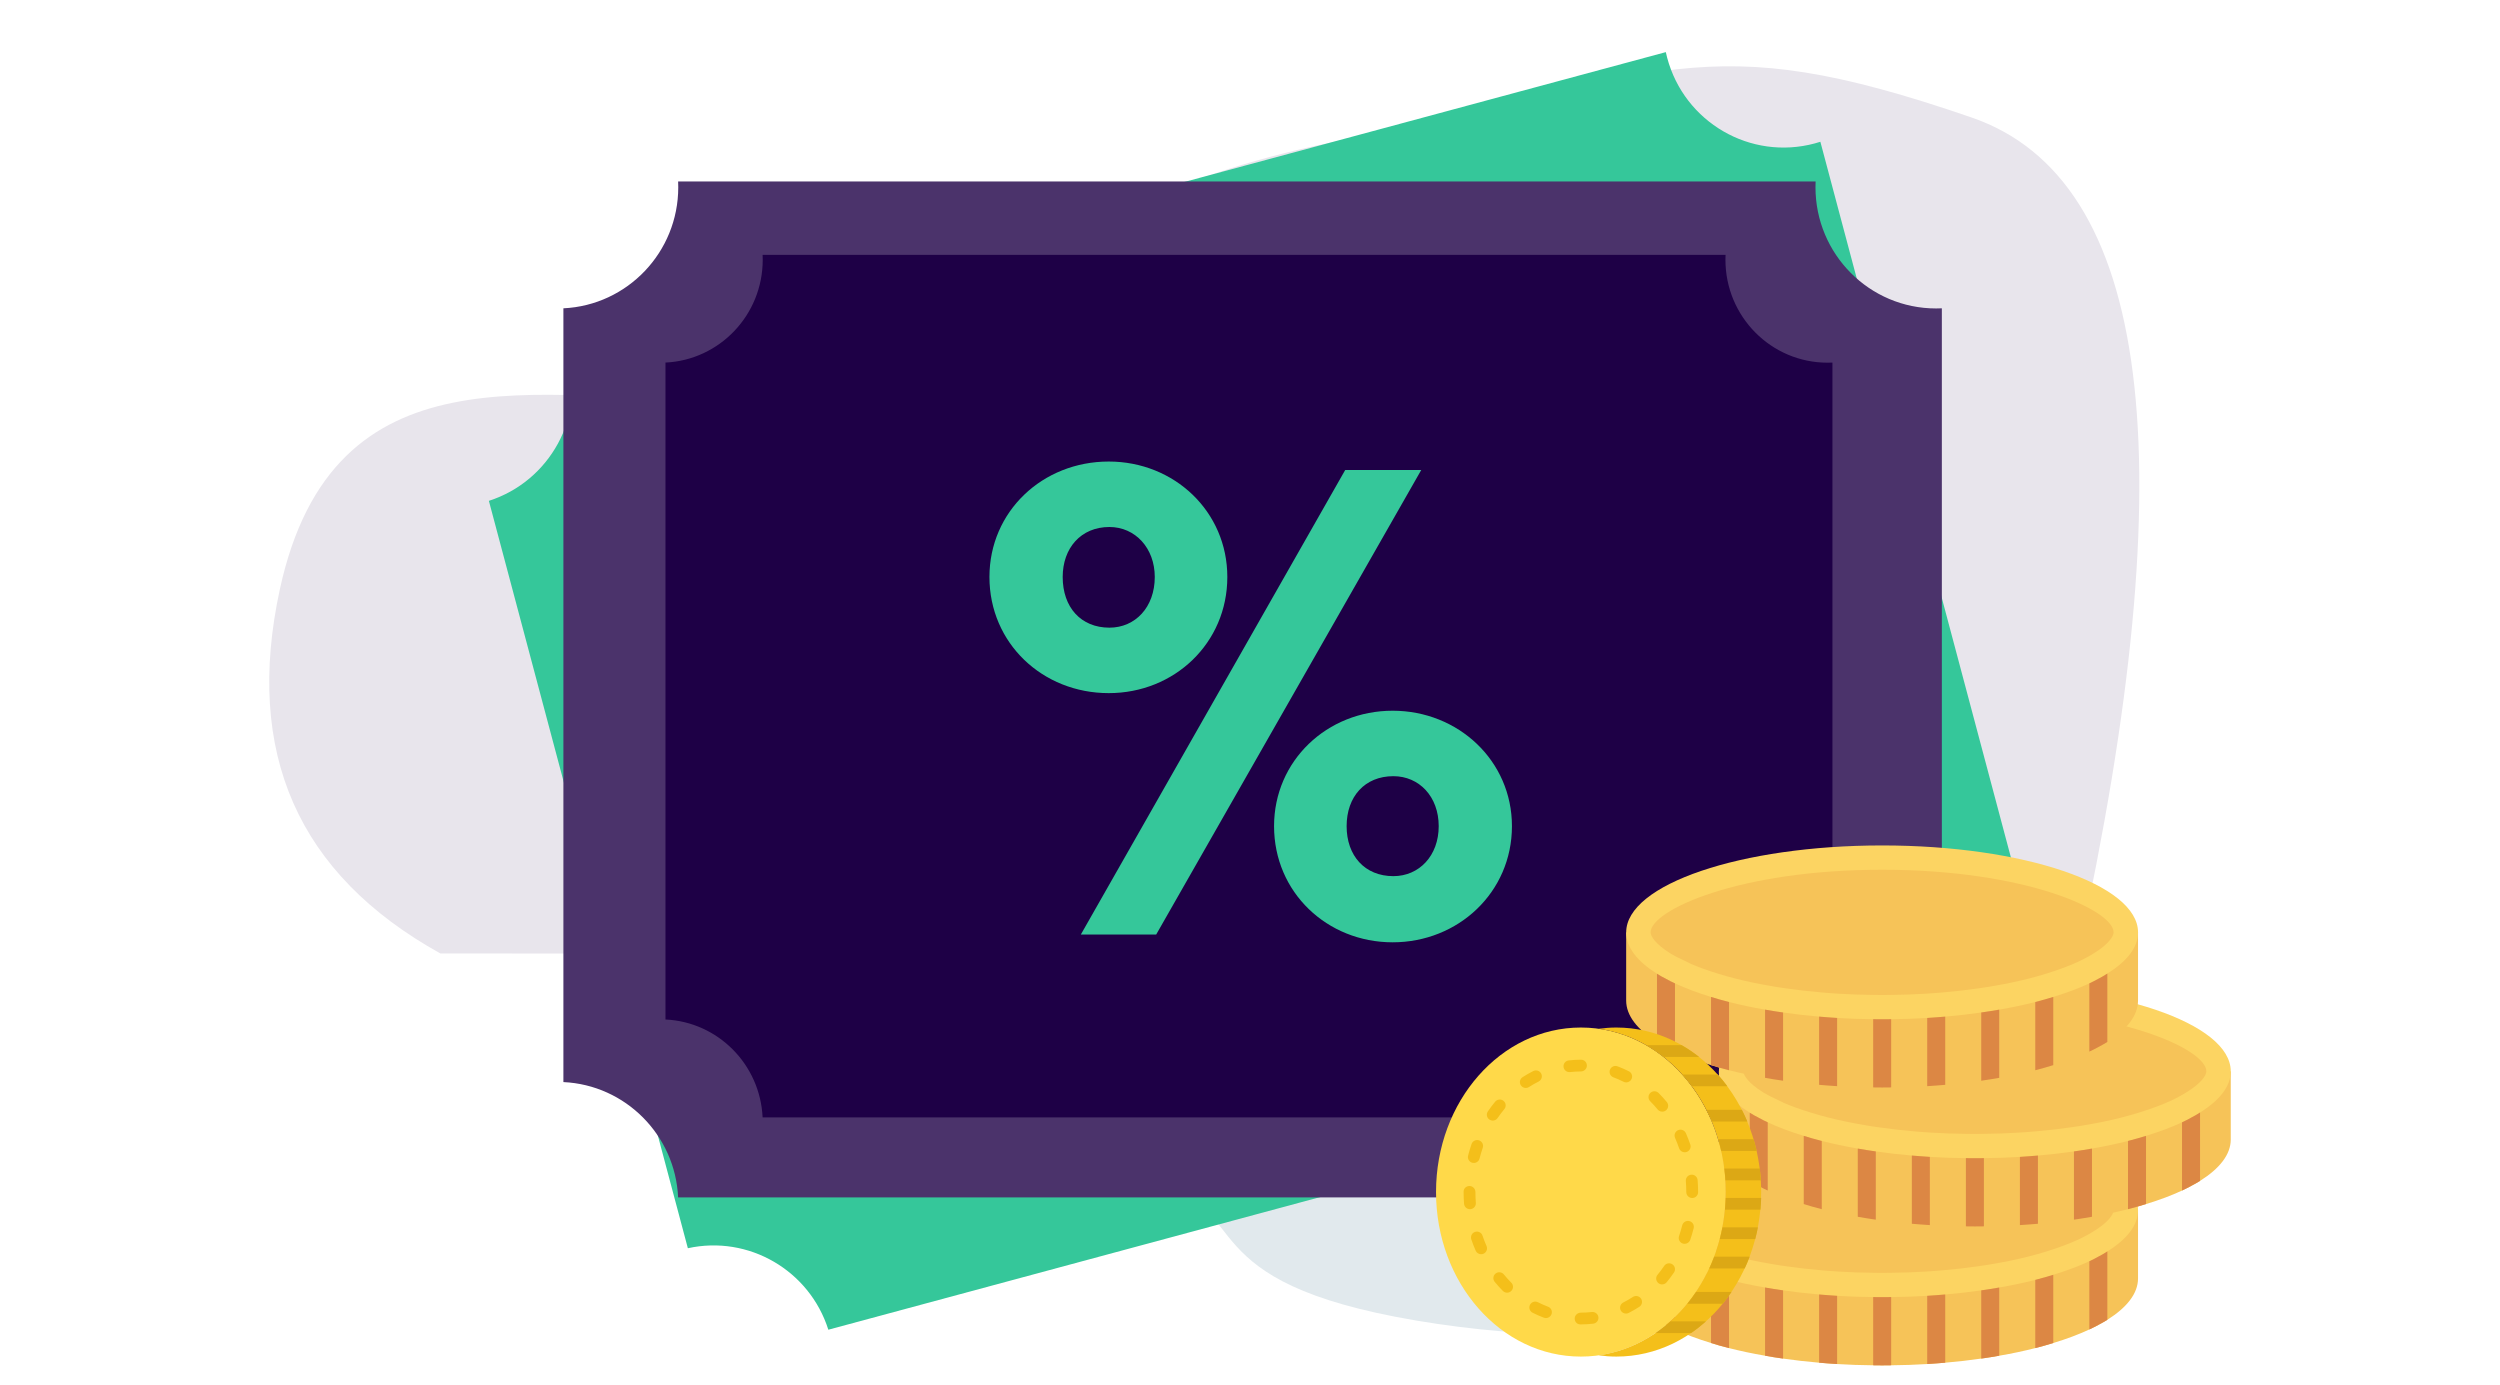 <svg width="260" height="144" viewBox="0 0 260 144" fill="none" xmlns="http://www.w3.org/2000/svg">
<path d="M216.071 99.297C227.406 47.68 223.732 18.655 205.047 12.22C177.02 2.568 173.571 7.632 138.471 14.809C103.371 21.986 92.739 41.649 74.54 41.649C56.342 41.649 34.653 35.742 29.107 61.275C25.41 78.297 30.973 90.925 45.795 99.158L216.071 99.297Z" fill="#E8E5EC"/>
<path d="M197.607 111.002C230.114 117.15 213.214 125.75 202.216 131.065C191.218 136.381 171.135 141.375 147.295 137.339C123.455 133.303 130.362 125.701 120.072 122.672C109.781 119.643 102.665 123.471 81.137 117.865C59.609 112.259 70.513 107.823 109.348 105.535C148.182 103.246 165.099 104.854 197.607 111.002Z" fill="#E1E9ED"/>
<path fill-rule="evenodd" clip-rule="evenodd" d="M210.012 92.473L189.318 14.744C189.129 14.805 188.937 14.862 188.743 14.914C182.052 16.718 175.175 12.729 173.385 6.004C173.333 5.81 173.286 5.615 173.244 5.42L58.975 36.235C59.036 36.425 59.092 36.617 59.143 36.811C60.882 43.342 57.186 50.051 50.843 52.087L71.537 129.816C77.848 128.429 84.188 132.106 86.147 138.291L200.416 107.476C198.998 100.939 202.933 94.367 209.431 92.615C209.625 92.562 209.818 92.515 210.012 92.473Z" fill="#35C79A"/>
<path fill-rule="evenodd" clip-rule="evenodd" d="M166.284 15.729C167.804 21.439 173.629 24.829 179.294 23.302C179.458 23.257 179.62 23.209 179.78 23.158L197.349 89.148C197.184 89.184 197.019 89.225 196.855 89.269C191.353 90.752 188.026 96.329 189.23 101.879L92.495 127.966C90.832 122.715 85.463 119.59 80.12 120.762L62.551 54.771C67.92 53.047 71.046 47.354 69.57 41.81C69.526 41.645 69.478 41.482 69.427 41.321L166.164 15.233C166.2 15.398 166.24 15.564 166.284 15.729Z" fill="#35C79A"/>
<path fill-rule="evenodd" clip-rule="evenodd" d="M201.952 112.536L201.952 32.065C201.754 32.074 201.555 32.079 201.354 32.079C194.426 32.079 188.81 26.435 188.81 19.472C188.81 19.271 188.815 19.071 188.824 18.872L70.525 18.872C70.534 19.071 70.539 19.271 70.539 19.472C70.539 26.233 65.243 31.752 58.593 32.065L58.593 112.536C65.045 112.84 70.223 118.044 70.525 124.529L188.826 124.529C189.137 117.845 194.628 112.522 201.355 112.522C201.555 112.522 201.754 112.527 201.952 112.536Z" fill="#4B336B"/>
<path fill-rule="evenodd" clip-rule="evenodd" d="M190.573 106.027L190.573 37.707C190.405 37.715 190.236 37.719 190.066 37.719C184.201 37.719 179.446 32.927 179.446 27.016C179.446 26.845 179.45 26.675 179.458 26.506L79.311 26.506C79.319 26.675 79.323 26.845 79.323 27.016C79.323 32.756 74.84 37.441 69.209 37.707L69.209 106.027C74.672 106.285 79.055 110.703 79.311 116.208L179.46 116.208C179.724 110.534 184.372 106.015 190.067 106.015C190.237 106.015 190.406 106.019 190.573 106.027Z" fill="#1E0046"/>
<path d="M222.355 125.865V132.96C222.355 134.514 221.203 135.976 219.161 137.261C218.87 137.438 218.561 137.624 218.224 137.792C218.224 137.792 218.215 137.792 218.215 137.801C217.924 137.959 217.615 138.108 217.287 138.266C216.192 138.779 214.927 139.253 213.541 139.672C213.231 139.765 212.922 139.858 212.604 139.952H212.594C212.295 140.035 211.986 140.119 211.667 140.203C210.487 140.501 209.241 140.771 207.92 140.994C207.611 141.05 207.302 141.106 206.984 141.153H206.974C206.665 141.199 206.365 141.255 206.047 141.292C204.839 141.469 203.593 141.609 202.3 141.721C201.991 141.749 201.682 141.777 201.363 141.795H201.354C201.045 141.823 200.745 141.842 200.427 141.86C199.209 141.935 197.954 141.981 196.68 141.991C196.37 142 196.061 142 195.743 142H195.733C195.415 142 195.115 142 194.806 141.991C193.532 141.981 192.277 141.935 191.059 141.86C190.741 141.842 190.432 141.823 190.123 141.795H190.113C189.795 141.777 189.495 141.749 189.186 141.721C187.893 141.609 186.647 141.469 185.439 141.292C185.12 141.255 184.811 141.199 184.502 141.153H184.493C184.174 141.106 183.875 141.05 183.566 140.994C182.245 140.771 180.999 140.501 179.819 140.203C179.5 140.119 179.182 140.035 178.882 139.952H178.873C178.554 139.858 178.254 139.765 177.945 139.672C176.559 139.253 175.294 138.779 174.198 138.266C173.87 138.118 173.561 137.959 173.262 137.792C173.262 137.792 173.252 137.792 173.252 137.782C172.924 137.624 172.615 137.447 172.325 137.261C170.283 135.986 169.121 134.514 169.121 132.96V125.865H222.355Z" fill="#F6C358"/>
<path d="M222.355 125.865C222.355 127.42 221.203 128.882 219.161 130.148C218.861 130.343 218.552 130.529 218.215 130.697C217.924 130.865 217.615 131.014 217.287 131.172C216.192 131.684 214.927 132.149 213.541 132.578C213.231 132.671 212.922 132.764 212.604 132.857H212.594C212.295 132.941 211.986 133.025 211.667 133.108C210.487 133.406 209.241 133.676 207.92 133.9C207.611 133.956 207.302 134.011 206.984 134.058H206.974C206.665 134.104 206.365 134.16 206.047 134.198C204.839 134.375 203.593 134.514 202.3 134.626C201.991 134.654 201.682 134.682 201.363 134.701H201.354C201.045 134.728 200.745 134.747 200.427 134.766C199.209 134.84 197.954 134.887 196.68 134.896C196.37 134.905 196.061 134.905 195.743 134.905H195.733C195.415 134.905 195.115 134.905 194.806 134.896C193.532 134.887 192.277 134.84 191.059 134.766C190.741 134.747 190.432 134.728 190.123 134.701H190.113C189.795 134.682 189.495 134.654 189.186 134.626C187.893 134.514 186.647 134.375 185.439 134.198C185.12 134.161 184.811 134.105 184.502 134.058H184.493C184.174 134.011 183.875 133.956 183.566 133.9C182.245 133.676 180.999 133.406 179.819 133.108C179.5 133.025 179.182 132.941 178.882 132.857H178.873C178.554 132.764 178.254 132.671 177.945 132.578C176.559 132.159 175.294 131.684 174.198 131.172C173.87 131.023 173.561 130.865 173.262 130.697C173.262 130.697 173.252 130.697 173.252 130.688C172.924 130.529 172.615 130.353 172.325 130.166C170.283 128.891 169.121 127.42 169.121 125.865C169.121 120.875 181.046 116.825 195.743 116.825C210.44 116.825 222.355 120.875 222.355 125.865Z" fill="#FCD462"/>
<path d="M195.66 132.379C195.395 132.379 195.143 132.379 194.884 132.371C193.651 132.361 192.437 132.319 191.215 132.244C190.917 132.227 190.635 132.21 190.353 132.184L190.238 132.174H190.191C189.95 132.159 189.72 132.138 189.485 132.117C188.104 131.997 186.927 131.862 185.809 131.699C185.557 131.668 185.38 131.639 185.204 131.611L184.688 131.532C184.501 131.502 184.02 131.414 184.02 131.414C182.812 131.21 181.651 130.965 180.445 130.66C180.162 130.586 179.857 130.506 179.571 130.426L178.68 130.16C177.628 129.842 176.66 129.492 175.794 129.117V129.107L174.377 128.422L173.927 128.171H173.909C173.841 128.131 173.772 128.089 173.705 128.045C172.191 127.099 171.663 126.283 171.663 125.865C171.663 123.569 180.805 119.351 195.743 119.351C210.675 119.351 219.814 123.569 219.814 125.865C219.814 126.281 219.29 127.09 217.816 128.005C217.503 128.207 217.284 128.336 217.077 128.438L216.94 128.512C216.704 128.648 216.451 128.767 216.185 128.896C215.272 129.323 214.121 129.753 212.786 130.166L211.906 130.426C211.619 130.506 211.324 130.586 211.019 130.666C209.834 130.965 208.674 131.21 207.494 131.409C207.235 131.456 206.999 131.499 206.763 131.536L206.252 131.614C206.086 131.641 205.921 131.669 205.748 131.689C204.558 131.863 203.381 131.997 202.079 132.109C201.809 132.134 201.55 132.157 201.286 132.174L201.123 132.185C200.842 132.21 200.568 132.227 200.278 132.244C199.049 132.319 197.835 132.361 196.66 132.37C196.344 132.379 196.078 132.38 195.809 132.38C195.787 132.379 195.684 132.379 195.66 132.379Z" fill="#F6C358"/>
<path d="M174.199 131.172V138.267C173.871 138.118 173.562 137.96 173.262 137.792C173.262 137.792 173.252 137.792 173.252 137.783C172.925 137.625 172.615 137.448 172.325 137.261V130.167C172.616 130.353 172.925 130.53 173.252 130.688C173.252 130.698 173.262 130.698 173.262 130.698C173.562 130.865 173.871 131.024 174.199 131.172Z" fill="#DC8744"/>
<path d="M179.82 133.108V140.203C179.501 140.119 179.183 140.035 178.883 139.951H178.874C178.555 139.858 178.255 139.765 177.946 139.672V132.578C178.255 132.671 178.555 132.764 178.874 132.857H178.883C179.183 132.941 179.501 133.025 179.82 133.108Z" fill="#DC8744"/>
<path d="M185.441 134.198V141.292C185.122 141.255 184.813 141.199 184.504 141.153H184.495C184.176 141.106 183.876 141.05 183.567 140.994V133.9C183.876 133.956 184.176 134.012 184.495 134.058H184.504C184.813 134.105 185.122 134.161 185.441 134.198Z" fill="#DC8744"/>
<path d="M191.061 134.766V141.86C190.742 141.842 190.433 141.823 190.124 141.795H190.115C189.796 141.776 189.497 141.748 189.188 141.72V134.626C189.497 134.654 189.796 134.682 190.115 134.7H190.124C190.433 134.728 190.742 134.747 191.061 134.766Z" fill="#DC8744"/>
<path d="M196.682 134.896V141.99C196.373 142 196.064 142 195.745 142H195.736C195.417 142 195.118 142 194.809 141.99V134.896C195.118 134.905 195.417 134.905 195.736 134.905H195.745C196.064 134.905 196.373 134.905 196.682 134.896Z" fill="#DC8744"/>
<path d="M202.303 134.626V141.72C201.994 141.748 201.685 141.776 201.366 141.795H201.357C201.048 141.823 200.748 141.842 200.43 141.86V134.766C200.748 134.747 201.048 134.728 201.357 134.701H201.366C201.685 134.682 201.994 134.654 202.303 134.626Z" fill="#DC8744"/>
<path d="M207.92 133.9V140.994C207.611 141.05 207.302 141.106 206.984 141.153H206.974C206.665 141.199 206.365 141.255 206.047 141.292V134.198C206.365 134.161 206.665 134.105 206.974 134.058H206.984C207.302 134.012 207.611 133.956 207.92 133.9Z" fill="#DC8744"/>
<path d="M213.541 132.578V139.672C213.232 139.765 212.923 139.858 212.605 139.951H212.595C212.296 140.035 211.986 140.119 211.668 140.203V133.108C211.986 133.025 212.296 132.941 212.595 132.857H212.605C212.923 132.764 213.232 132.671 213.541 132.578Z" fill="#DC8744"/>
<path d="M219.164 130.148V137.261C218.874 137.438 218.565 137.624 218.228 137.792C218.228 137.792 218.218 137.792 218.218 137.801C217.928 137.959 217.619 138.108 217.291 138.266V131.172C217.619 131.014 217.928 130.865 218.218 130.697C218.555 130.53 218.865 130.343 219.164 130.148Z" fill="#DC8744"/>
<path d="M231.999 111.416V118.51C231.999 120.065 230.847 121.527 228.805 122.812C228.515 122.989 228.206 123.175 227.868 123.342C227.868 123.342 227.859 123.342 227.859 123.352C227.569 123.51 227.26 123.659 226.932 123.817C225.836 124.329 224.571 124.804 223.185 125.223C222.876 125.316 222.566 125.409 222.248 125.502H222.239C221.939 125.586 221.63 125.67 221.311 125.754C220.131 126.052 218.885 126.322 217.564 126.545C217.255 126.601 216.946 126.657 216.628 126.704H216.618C216.309 126.75 216.009 126.806 215.691 126.843C214.483 127.02 213.237 127.16 211.944 127.271C211.635 127.299 211.326 127.327 211.007 127.346H210.998C210.689 127.374 210.389 127.393 210.071 127.411C208.853 127.486 207.598 127.532 206.324 127.542C206.015 127.551 205.706 127.551 205.387 127.551H205.378C205.059 127.551 204.76 127.551 204.45 127.542C203.176 127.532 201.921 127.486 200.704 127.411C200.385 127.393 200.076 127.374 199.767 127.346H199.757C199.439 127.327 199.139 127.299 198.83 127.271C197.537 127.16 196.292 127.02 195.083 126.843C194.765 126.806 194.456 126.75 194.146 126.704H194.137C193.819 126.657 193.519 126.601 193.21 126.545C191.889 126.322 190.643 126.052 189.463 125.754C189.144 125.67 188.826 125.586 188.526 125.502H188.517C188.198 125.409 187.899 125.316 187.589 125.223C186.203 124.804 184.938 124.329 183.843 123.817C183.515 123.668 183.206 123.51 182.906 123.342C182.906 123.342 182.896 123.342 182.896 123.333C182.569 123.175 182.259 122.998 181.969 122.812C179.927 121.536 178.766 120.065 178.766 118.51V111.416H231.999Z" fill="#F6C358"/>
<path d="M231.999 111.416C231.999 112.971 230.847 114.432 228.805 115.699C228.505 115.894 228.196 116.08 227.859 116.248C227.569 116.415 227.26 116.564 226.932 116.723C225.836 117.235 224.571 117.7 223.185 118.129C222.876 118.222 222.566 118.315 222.248 118.408H222.239C221.939 118.492 221.63 118.575 221.311 118.659C220.131 118.957 218.885 119.227 217.564 119.451C217.255 119.506 216.946 119.562 216.628 119.609H216.618C216.309 119.655 216.009 119.711 215.691 119.748C214.483 119.925 213.237 120.065 211.944 120.177C211.635 120.205 211.326 120.233 211.007 120.251H210.998C210.689 120.279 210.389 120.298 210.071 120.316C208.853 120.391 207.598 120.438 206.324 120.447C206.015 120.456 205.706 120.456 205.387 120.456H205.378C205.059 120.456 204.76 120.456 204.45 120.447C203.176 120.438 201.921 120.391 200.704 120.316C200.385 120.298 200.076 120.279 199.767 120.251H199.757C199.439 120.233 199.139 120.205 198.83 120.177C197.537 120.065 196.292 119.925 195.083 119.748C194.765 119.711 194.456 119.655 194.146 119.609H194.137C193.819 119.562 193.519 119.506 193.21 119.451C191.889 119.227 190.643 118.957 189.463 118.659C189.144 118.575 188.826 118.492 188.526 118.408H188.517C188.198 118.315 187.899 118.222 187.589 118.129C186.203 117.709 184.938 117.235 183.843 116.723C183.515 116.574 183.206 116.415 182.906 116.248C182.906 116.248 182.896 116.248 182.896 116.239C182.569 116.08 182.259 115.903 181.969 115.717C179.927 114.442 178.766 112.971 178.766 111.416C178.766 106.426 190.69 102.375 205.387 102.375C220.084 102.375 231.999 106.425 231.999 111.416Z" fill="#FCD462"/>
<path d="M205.306 117.93C205.042 117.93 204.79 117.93 204.531 117.922C203.298 117.912 202.084 117.87 200.862 117.795C200.563 117.778 200.281 117.761 200 117.735L199.885 117.725H199.837C199.597 117.71 199.367 117.688 199.132 117.667C197.75 117.547 196.574 117.413 195.456 117.25C195.203 117.219 195.027 117.19 194.851 117.162L194.334 117.083C194.147 117.053 193.666 116.965 193.666 116.965C192.458 116.761 191.298 116.516 190.091 116.211C189.808 116.137 189.504 116.057 189.218 115.976L188.327 115.711C187.275 115.393 186.306 115.043 185.44 114.668V114.658L184.023 113.973L183.574 113.722H183.555C183.487 113.682 183.419 113.639 183.351 113.596C181.837 112.65 181.31 111.833 181.31 111.416C181.31 109.12 190.452 104.902 205.39 104.902C220.321 104.902 229.46 109.12 229.46 111.416C229.46 111.831 228.937 112.641 227.462 113.556C227.15 113.758 226.93 113.886 226.724 113.989L226.587 114.063C226.351 114.199 226.098 114.318 225.832 114.447C224.918 114.874 223.767 115.304 222.433 115.717L221.553 115.976C221.266 116.057 220.97 116.137 220.666 116.216C219.481 116.516 218.321 116.761 217.141 116.96C216.881 117.007 216.646 117.05 216.409 117.087L215.899 117.165C215.733 117.192 215.567 117.22 215.395 117.24C214.204 117.413 213.027 117.547 211.726 117.66C211.456 117.685 211.197 117.708 210.932 117.725L210.77 117.735C210.488 117.761 210.215 117.778 209.925 117.795C208.695 117.87 207.481 117.912 206.307 117.921C205.99 117.93 205.724 117.93 205.455 117.93C205.434 117.93 205.33 117.93 205.306 117.93Z" fill="#F6C358"/>
<path d="M183.844 116.723V123.818C183.516 123.669 183.207 123.51 182.907 123.343C182.907 123.343 182.898 123.343 182.898 123.333C182.57 123.175 182.261 122.998 181.971 122.812V115.718C182.261 115.904 182.57 116.081 182.898 116.239C182.898 116.249 182.907 116.249 182.907 116.249C183.207 116.416 183.516 116.574 183.844 116.723Z" fill="#DC8744"/>
<path d="M189.463 118.659V125.754C189.145 125.67 188.826 125.586 188.527 125.502H188.517C188.199 125.409 187.899 125.316 187.59 125.223V118.128C187.899 118.221 188.199 118.315 188.517 118.408H188.527C188.826 118.492 189.145 118.576 189.463 118.659Z" fill="#DC8744"/>
<path d="M195.082 119.749V126.843C194.764 126.806 194.455 126.75 194.146 126.703H194.136C193.818 126.657 193.518 126.601 193.209 126.545V119.451C193.518 119.507 193.818 119.562 194.136 119.609H194.146C194.455 119.655 194.764 119.711 195.082 119.749Z" fill="#DC8744"/>
<path d="M200.704 120.316V127.411C200.386 127.392 200.077 127.374 199.768 127.346H199.758C199.44 127.327 199.14 127.299 198.831 127.271V120.177C199.14 120.205 199.44 120.233 199.758 120.251H199.768C200.077 120.279 200.386 120.298 200.704 120.316Z" fill="#DC8744"/>
<path d="M206.326 120.447V127.541C206.016 127.55 205.707 127.55 205.389 127.55H205.379C205.061 127.55 204.761 127.55 204.452 127.541V120.447C204.761 120.456 205.061 120.456 205.379 120.456H205.389C205.707 120.456 206.016 120.456 206.326 120.447Z" fill="#DC8744"/>
<path d="M211.944 120.177V127.272C211.635 127.3 211.325 127.328 211.007 127.346H210.998C210.689 127.374 210.389 127.393 210.07 127.411V120.317C210.389 120.298 210.689 120.28 210.998 120.252H211.007C211.326 120.233 211.635 120.205 211.944 120.177Z" fill="#DC8744"/>
<path d="M217.565 119.451V126.545C217.256 126.601 216.946 126.657 216.628 126.703H216.619C216.31 126.75 216.01 126.806 215.691 126.843V119.749C216.01 119.711 216.31 119.656 216.619 119.609H216.628C216.946 119.562 217.256 119.507 217.565 119.451Z" fill="#DC8744"/>
<path d="M223.186 118.129V125.223C222.877 125.316 222.568 125.409 222.249 125.503H222.24C221.94 125.586 221.631 125.67 221.312 125.754V118.66C221.631 118.576 221.94 118.492 222.24 118.408H222.249C222.568 118.315 222.877 118.222 223.186 118.129Z" fill="#DC8744"/>
<path d="M228.804 115.699V122.812C228.514 122.989 228.205 123.175 227.867 123.342C227.867 123.342 227.858 123.342 227.858 123.352C227.568 123.51 227.258 123.659 226.931 123.817V116.723C227.259 116.565 227.568 116.416 227.858 116.248C228.195 116.08 228.504 115.894 228.804 115.699Z" fill="#DC8744"/>
<path d="M222.355 96.967V104.061C222.355 105.616 221.203 107.078 219.161 108.363C218.87 108.54 218.561 108.726 218.224 108.893C218.224 108.893 218.215 108.893 218.215 108.903C217.924 109.061 217.615 109.21 217.287 109.368C216.192 109.88 214.927 110.355 213.541 110.774C213.231 110.867 212.922 110.96 212.604 111.053H212.594C212.295 111.137 211.986 111.221 211.667 111.305C210.487 111.603 209.241 111.872 207.92 112.096C207.611 112.152 207.302 112.208 206.984 112.254H206.974C206.665 112.301 206.365 112.357 206.047 112.394C204.839 112.571 203.593 112.711 202.3 112.822C201.991 112.85 201.682 112.878 201.363 112.897H201.354C201.045 112.925 200.745 112.943 200.427 112.962C199.209 113.036 197.954 113.083 196.68 113.092C196.37 113.102 196.061 113.102 195.743 113.102H195.733C195.415 113.102 195.115 113.102 194.806 113.092C193.532 113.083 192.277 113.036 191.059 112.962C190.741 112.943 190.432 112.925 190.123 112.897H190.113C189.795 112.878 189.495 112.85 189.186 112.822C187.893 112.711 186.647 112.571 185.439 112.394C185.12 112.357 184.811 112.301 184.502 112.254H184.493C184.174 112.208 183.875 112.152 183.566 112.096C182.245 111.872 180.999 111.603 179.819 111.305C179.5 111.221 179.182 111.137 178.882 111.053H178.873C178.554 110.96 178.254 110.867 177.945 110.774C176.559 110.355 175.294 109.88 174.198 109.368C173.87 109.219 173.561 109.061 173.262 108.893C173.262 108.893 173.252 108.893 173.252 108.884C172.924 108.726 172.615 108.549 172.325 108.363C170.283 107.087 169.121 105.616 169.121 104.061V96.967H222.355Z" fill="#F6C358"/>
<path d="M222.357 96.967C222.357 98.522 221.205 99.983 219.163 101.249C218.863 101.445 218.554 101.631 218.217 101.799C217.926 101.966 217.617 102.115 217.289 102.273C216.193 102.786 214.929 103.251 213.543 103.679C213.233 103.772 212.924 103.866 212.606 103.958H212.596C212.297 104.042 211.987 104.126 211.669 104.21C210.489 104.508 209.243 104.778 207.922 105.001C207.613 105.057 207.304 105.113 206.985 105.159H206.976C206.667 105.206 206.367 105.262 206.049 105.299C204.84 105.476 203.595 105.616 202.302 105.728C201.993 105.756 201.684 105.783 201.365 105.802H201.356C201.047 105.83 200.747 105.849 200.428 105.867C199.211 105.942 197.956 105.988 196.682 105.998C196.372 106.007 196.063 106.007 195.745 106.007H195.735C195.417 106.007 195.117 106.007 194.808 105.998C193.534 105.988 192.279 105.942 191.061 105.867C190.743 105.849 190.434 105.83 190.125 105.802H190.115C189.797 105.783 189.497 105.756 189.188 105.728C187.895 105.616 186.649 105.476 185.441 105.299C185.122 105.262 184.813 105.206 184.504 105.159H184.495C184.176 105.113 183.877 105.057 183.567 105.001C182.247 104.778 181.001 104.508 179.821 104.21C179.502 104.126 179.184 104.042 178.884 103.958H178.874C178.556 103.865 178.256 103.772 177.947 103.679C176.561 103.26 175.296 102.786 174.2 102.273C173.872 102.125 173.563 101.966 173.264 101.799C173.264 101.799 173.254 101.799 173.254 101.789C172.926 101.631 172.617 101.454 172.327 101.268C170.285 99.992 169.123 98.521 169.123 96.967C169.123 91.976 181.048 87.926 195.745 87.926C210.442 87.926 222.357 91.976 222.357 96.967Z" fill="#FCD462"/>
<path d="M195.66 103.48C195.395 103.48 195.143 103.48 194.884 103.472C193.651 103.462 192.437 103.42 191.215 103.346C190.917 103.328 190.635 103.311 190.353 103.286L190.238 103.275H190.191C189.95 103.26 189.72 103.239 189.485 103.218C188.104 103.098 186.927 102.963 185.809 102.8C185.557 102.769 185.38 102.74 185.204 102.712L184.688 102.633C184.501 102.603 184.02 102.515 184.02 102.515C182.812 102.311 181.651 102.066 180.445 101.761C180.162 101.687 179.857 101.607 179.571 101.527L178.68 101.261C177.628 100.943 176.66 100.593 175.794 100.218V100.208L174.377 99.523L173.927 99.272H173.909C173.841 99.232 173.772 99.19 173.705 99.146C172.191 98.2 171.663 97.384 171.663 96.966C171.663 94.67 180.805 90.452 195.743 90.452C210.675 90.452 219.814 94.67 219.814 96.966C219.814 97.382 219.29 98.191 217.816 99.106C217.503 99.308 217.284 99.437 217.077 99.54L216.94 99.613C216.704 99.749 216.451 99.868 216.185 99.997C215.272 100.424 214.121 100.854 212.786 101.267L211.906 101.527C211.619 101.607 211.324 101.687 211.019 101.767C209.834 102.066 208.674 102.311 207.494 102.511C207.235 102.557 206.999 102.6 206.763 102.637L206.252 102.715C206.086 102.742 205.921 102.77 205.748 102.79C204.558 102.964 203.381 103.098 202.079 103.21C201.809 103.235 201.55 103.258 201.286 103.275L201.123 103.286C200.842 103.311 200.568 103.328 200.278 103.345C199.049 103.42 197.835 103.462 196.66 103.471C196.344 103.48 196.078 103.481 195.809 103.481C195.787 103.48 195.684 103.48 195.66 103.48Z" fill="#F6C358"/>
<path d="M174.199 102.275V109.369C173.871 109.22 173.562 109.062 173.262 108.894C173.262 108.894 173.252 108.894 173.252 108.885C172.925 108.727 172.615 108.55 172.325 108.363V101.269C172.616 101.455 172.925 101.632 173.252 101.79C173.252 101.8 173.262 101.8 173.262 101.8C173.562 101.967 173.871 102.125 174.199 102.275Z" fill="#DC8744"/>
<path d="M179.82 104.21V111.305C179.501 111.221 179.183 111.137 178.883 111.053H178.874C178.555 110.96 178.255 110.867 177.946 110.774V103.68C178.255 103.773 178.555 103.866 178.874 103.959H178.883C179.183 104.043 179.501 104.127 179.82 104.21Z" fill="#DC8744"/>
<path d="M185.441 105.299V112.394C185.122 112.356 184.813 112.301 184.504 112.254H184.495C184.176 112.208 183.876 112.152 183.567 112.096V105.001C183.876 105.057 184.176 105.113 184.495 105.16H184.504C184.813 105.206 185.122 105.262 185.441 105.299Z" fill="#DC8744"/>
<path d="M191.061 105.867V112.962C190.742 112.943 190.433 112.925 190.124 112.897H190.115C189.796 112.878 189.497 112.85 189.188 112.822V105.728C189.497 105.756 189.796 105.783 190.115 105.802H190.124C190.433 105.83 190.742 105.849 191.061 105.867Z" fill="#DC8744"/>
<path d="M196.682 105.998V113.092C196.373 113.101 196.064 113.101 195.745 113.101H195.736C195.417 113.101 195.118 113.101 194.809 113.092V105.998C195.118 106.007 195.417 106.007 195.736 106.007H195.745C196.064 106.007 196.373 106.007 196.682 105.998Z" fill="#DC8744"/>
<path d="M202.303 105.728V112.822C201.994 112.85 201.685 112.878 201.366 112.897H201.357C201.048 112.925 200.748 112.944 200.43 112.962V105.868C200.748 105.849 201.048 105.831 201.357 105.803H201.366C201.685 105.784 201.994 105.756 202.303 105.728Z" fill="#DC8744"/>
<path d="M207.92 105.001V112.096C207.611 112.152 207.302 112.208 206.984 112.254H206.974C206.665 112.301 206.365 112.356 206.047 112.394V105.299C206.365 105.262 206.665 105.206 206.974 105.16H206.984C207.302 105.113 207.611 105.057 207.92 105.001Z" fill="#DC8744"/>
<path d="M213.541 103.68V110.774C213.232 110.867 212.923 110.96 212.605 111.053H212.595C212.296 111.137 211.986 111.221 211.668 111.305V104.21C211.986 104.127 212.296 104.043 212.595 103.959H212.605C212.923 103.866 213.232 103.773 213.541 103.68Z" fill="#DC8744"/>
<path d="M219.164 101.25V108.363C218.874 108.54 218.565 108.726 218.228 108.893C218.228 108.893 218.218 108.893 218.218 108.903C217.928 109.061 217.619 109.21 217.291 109.368V102.274C217.619 102.115 217.928 101.966 218.218 101.799C218.555 101.631 218.865 101.445 219.164 101.25Z" fill="#DC8744"/>
<path d="M164.41 141.085C172.73 141.085 179.474 133.424 179.474 123.974C179.474 114.524 172.73 106.863 164.41 106.863C156.091 106.863 149.347 114.524 149.347 123.974C149.347 133.424 156.091 141.085 164.41 141.085Z" fill="#FFD949"/>
<path d="M179.473 123.974C179.473 115.234 173.703 108.029 166.254 106.995C166.859 106.912 167.474 106.863 168.099 106.863C176.418 106.863 183.162 114.524 183.162 123.974C183.162 133.424 176.418 141.085 168.099 141.085C167.474 141.085 166.859 141.037 166.254 140.953C173.703 139.919 179.473 132.714 179.473 123.974Z" fill="#F4BF1A"/>
<path d="M164.356 137.738H164.409C164.839 137.738 165.272 137.713 165.697 137.662C166.034 137.622 166.275 137.318 166.235 136.983C166.194 136.647 165.886 136.413 165.551 136.449C165.175 136.493 164.79 136.516 164.409 136.516C164.068 136.516 163.767 136.79 163.767 137.127C163.767 137.464 164.015 137.738 164.356 137.738ZM160.78 137.08C161.029 137.08 161.263 136.929 161.356 136.684C161.476 136.368 161.315 136.016 160.997 135.897C160.643 135.764 160.29 135.609 159.948 135.434C159.646 135.279 159.276 135.398 159.12 135.699C158.965 135.999 159.085 136.368 159.387 136.522C159.77 136.717 160.166 136.891 160.564 137.04C160.635 137.067 160.708 137.08 160.78 137.08ZM169.102 136.613C169.196 136.613 169.291 136.592 169.38 136.547C169.758 136.355 170.133 136.141 170.492 135.906C170.776 135.722 170.856 135.343 170.67 135.06C170.483 134.779 170.103 134.699 169.818 134.884C169.497 135.093 169.162 135.287 168.824 135.457C168.521 135.61 168.4 135.978 168.554 136.278C168.662 136.491 168.878 136.613 169.102 136.613ZM156.738 134.439C156.894 134.439 157.051 134.38 157.171 134.262C157.412 134.024 157.414 133.637 157.174 133.398C156.907 133.13 156.647 132.842 156.401 132.541C156.187 132.279 155.8 132.24 155.536 132.452C155.273 132.665 155.233 133.05 155.447 133.312C155.718 133.643 156.006 133.962 156.301 134.258C156.422 134.378 156.58 134.439 156.738 134.439ZM172.858 133.578C173.035 133.578 173.212 133.502 173.333 133.355C173.6 133.032 173.857 132.689 174.095 132.338C174.285 132.058 174.21 131.678 173.929 131.489C173.648 131.3 173.265 131.374 173.075 131.654C172.858 131.974 172.625 132.286 172.382 132.58C172.167 132.841 172.205 133.226 172.468 133.44C172.582 133.533 172.72 133.578 172.858 133.578ZM154.035 130.439C154.117 130.439 154.2 130.423 154.28 130.389C154.592 130.254 154.734 129.894 154.599 129.584C154.444 129.233 154.304 128.869 154.18 128.503C154.072 128.184 153.723 128.011 153.401 128.118C153.08 128.226 152.906 128.572 153.014 128.893C153.15 129.292 153.303 129.689 153.471 130.072C153.573 130.302 153.799 130.439 154.035 130.439ZM175.201 129.359C175.457 129.359 175.696 129.199 175.784 128.945C175.919 128.549 176.04 128.142 176.142 127.733C176.224 127.406 176.024 127.075 175.694 126.993C175.366 126.91 175.031 127.111 174.949 127.438C174.855 127.813 174.745 128.187 174.62 128.55C174.51 128.87 174.682 129.217 175.003 129.326C175.068 129.348 175.136 129.359 175.201 129.359ZM152.874 125.756C152.89 125.756 152.906 125.755 152.922 125.754C153.26 125.728 153.513 125.434 153.487 125.097C153.458 124.727 153.444 124.348 153.444 123.974C153.444 123.637 153.168 123.343 152.829 123.343C152.489 123.343 152.214 123.597 152.214 123.934V123.974C152.214 124.38 152.23 124.79 152.261 125.192C152.286 125.512 152.556 125.756 152.874 125.756ZM175.988 124.592C176.327 124.592 176.603 124.325 176.603 123.987V123.974C176.603 123.557 176.586 123.138 176.553 122.729C176.526 122.393 176.232 122.144 175.892 122.168C175.553 122.195 175.3 122.49 175.327 122.826C175.357 123.203 175.373 123.589 175.373 123.974C175.373 124.311 175.648 124.592 175.988 124.592ZM153.278 120.948C153.553 120.948 153.803 120.763 153.873 120.486C153.969 120.11 154.08 119.737 154.205 119.374C154.315 119.055 154.144 118.707 153.823 118.597C153.501 118.487 153.151 118.658 153.042 118.978C152.906 119.372 152.784 119.779 152.681 120.187C152.598 120.514 152.798 120.846 153.127 120.929C153.177 120.942 153.227 120.948 153.278 120.948ZM175.209 119.837C175.275 119.837 175.342 119.826 175.407 119.804C175.729 119.696 175.901 119.349 175.792 119.029C175.656 118.632 175.502 118.236 175.333 117.851C175.196 117.541 174.835 117.401 174.523 117.536C174.212 117.671 174.07 118.032 174.206 118.341C174.361 118.693 174.503 119.058 174.627 119.422C174.715 119.677 174.953 119.837 175.209 119.837ZM155.246 116.542C155.443 116.542 155.636 116.448 155.755 116.273C155.973 115.954 156.207 115.643 156.45 115.349C156.666 115.088 156.628 114.703 156.366 114.488C156.105 114.274 155.717 114.311 155.501 114.571C155.233 114.895 154.976 115.236 154.737 115.588C154.547 115.867 154.62 116.247 154.901 116.437C155.007 116.507 155.126 116.542 155.246 116.542ZM172.875 115.612C173.012 115.612 173.15 115.567 173.264 115.474C173.527 115.261 173.566 114.876 173.351 114.614C173.08 114.284 172.792 113.967 172.495 113.67C172.256 113.432 171.866 113.43 171.626 113.668C171.385 113.906 171.384 114.292 171.623 114.532C171.891 114.8 172.152 115.088 172.399 115.388C172.519 115.536 172.696 115.612 172.875 115.612ZM158.684 113.149C158.799 113.149 158.915 113.118 159.018 113.05C159.34 112.842 159.675 112.65 160.016 112.48C160.318 112.328 160.44 111.96 160.287 111.659C160.134 111.359 159.765 111.236 159.461 111.389C159.081 111.579 158.707 111.793 158.347 112.026C158.063 112.211 157.982 112.59 158.168 112.872C158.286 113.052 158.482 113.149 158.684 113.149ZM169.124 112.569C169.348 112.569 169.564 112.447 169.673 112.235C169.827 111.935 169.707 111.567 169.404 111.413C169.021 111.22 168.625 111.045 168.226 110.898C167.909 110.779 167.554 110.939 167.435 111.256C167.316 111.572 167.477 111.924 167.796 112.042C168.151 112.174 168.505 112.329 168.846 112.502C168.935 112.548 169.031 112.569 169.124 112.569ZM163.218 111.5C163.242 111.5 163.266 111.499 163.29 111.496C163.66 111.453 164.037 111.432 164.409 111.432C164.748 111.432 165.036 111.158 165.036 110.821C165.036 110.483 164.774 110.209 164.434 110.209H164.409C163.989 110.209 163.565 110.234 163.148 110.282C162.811 110.321 162.569 110.624 162.608 110.959C162.644 111.271 162.911 111.5 163.218 111.5Z" fill="#F4BF1A"/>
<path d="M179.473 124.585H183.161C183.149 124.996 183.125 125.404 183.088 125.807H179.397C179.435 125.404 179.46 124.996 179.473 124.585Z" fill="#DCA815"/>
<path d="M179.333 121.53H183.02C183.071 121.932 183.108 122.341 183.133 122.752H179.444C179.419 122.341 179.384 121.932 179.333 121.53Z" fill="#DCA815"/>
<path d="M179.135 127.641H182.824C182.744 128.054 182.652 128.461 182.547 128.863H178.859C178.963 128.461 179.055 128.054 179.135 127.641Z" fill="#DCA815"/>
<path d="M178.274 130.696H181.966C181.809 131.113 181.636 131.519 181.451 131.918H177.762C177.946 131.52 178.118 131.112 178.274 130.696Z" fill="#DCA815"/>
<path d="M178.689 118.474H182.374C182.494 118.876 182.606 119.282 182.699 119.696H179.006C178.912 119.283 178.809 118.874 178.689 118.474Z" fill="#DCA815"/>
<path d="M177.466 115.418H181.155C181.358 115.816 181.549 116.223 181.724 116.641H178.032C177.858 116.224 177.669 115.816 177.466 115.418Z" fill="#DCA815"/>
<path d="M174.957 111.752H178.65C179 112.141 179.333 112.548 179.647 112.974H175.955C175.64 112.548 175.307 112.141 174.957 111.752Z" fill="#DCA815"/>
<path d="M171.199 108.697H174.896C175.524 109.057 176.127 109.466 176.701 109.919H173.007C172.432 109.466 171.828 109.057 171.199 108.697Z" fill="#DCA815"/>
<path d="M176.388 134.363H180.079C179.794 134.786 179.493 135.194 179.174 135.585H175.481C175.799 135.194 176.102 134.786 176.388 134.363Z" fill="#DCA815"/>
<path d="M177.424 137.418C176.93 137.86 176.413 138.27 175.872 138.64H172.174C172.718 138.269 173.24 137.862 173.736 137.418H177.424Z" fill="#DCA815"/>
<path fill-rule="evenodd" clip-rule="evenodd" d="M115.308 72.085C122.128 72.085 127.642 66.887 127.642 60.006C127.642 53.198 122.128 48 115.308 48C108.416 48 102.902 53.198 102.902 60.006C102.902 66.887 108.416 72.085 115.308 72.085ZM120.241 97.195L147.81 48.879L139.902 48.879L112.405 97.195L120.241 97.195ZM110.52 60.006C110.52 63.154 112.406 65.277 115.381 65.277C118.065 65.277 120.096 63.154 120.096 60.006C120.096 57.004 118.065 54.808 115.381 54.808C112.406 54.808 110.52 57.004 110.52 60.006ZM144.836 98C151.655 98 157.242 92.802 157.242 85.921C157.242 79.113 151.655 73.915 144.836 73.915C138.016 73.915 132.502 79.113 132.502 85.921C132.502 92.802 138.016 98 144.836 98ZM140.049 85.921C140.049 88.996 141.936 91.119 144.91 91.119C147.595 91.119 149.626 88.996 149.626 85.921C149.626 82.846 147.595 80.723 144.91 80.723C141.936 80.723 140.049 82.846 140.049 85.921Z" fill="#35C79A"/>
</svg>
